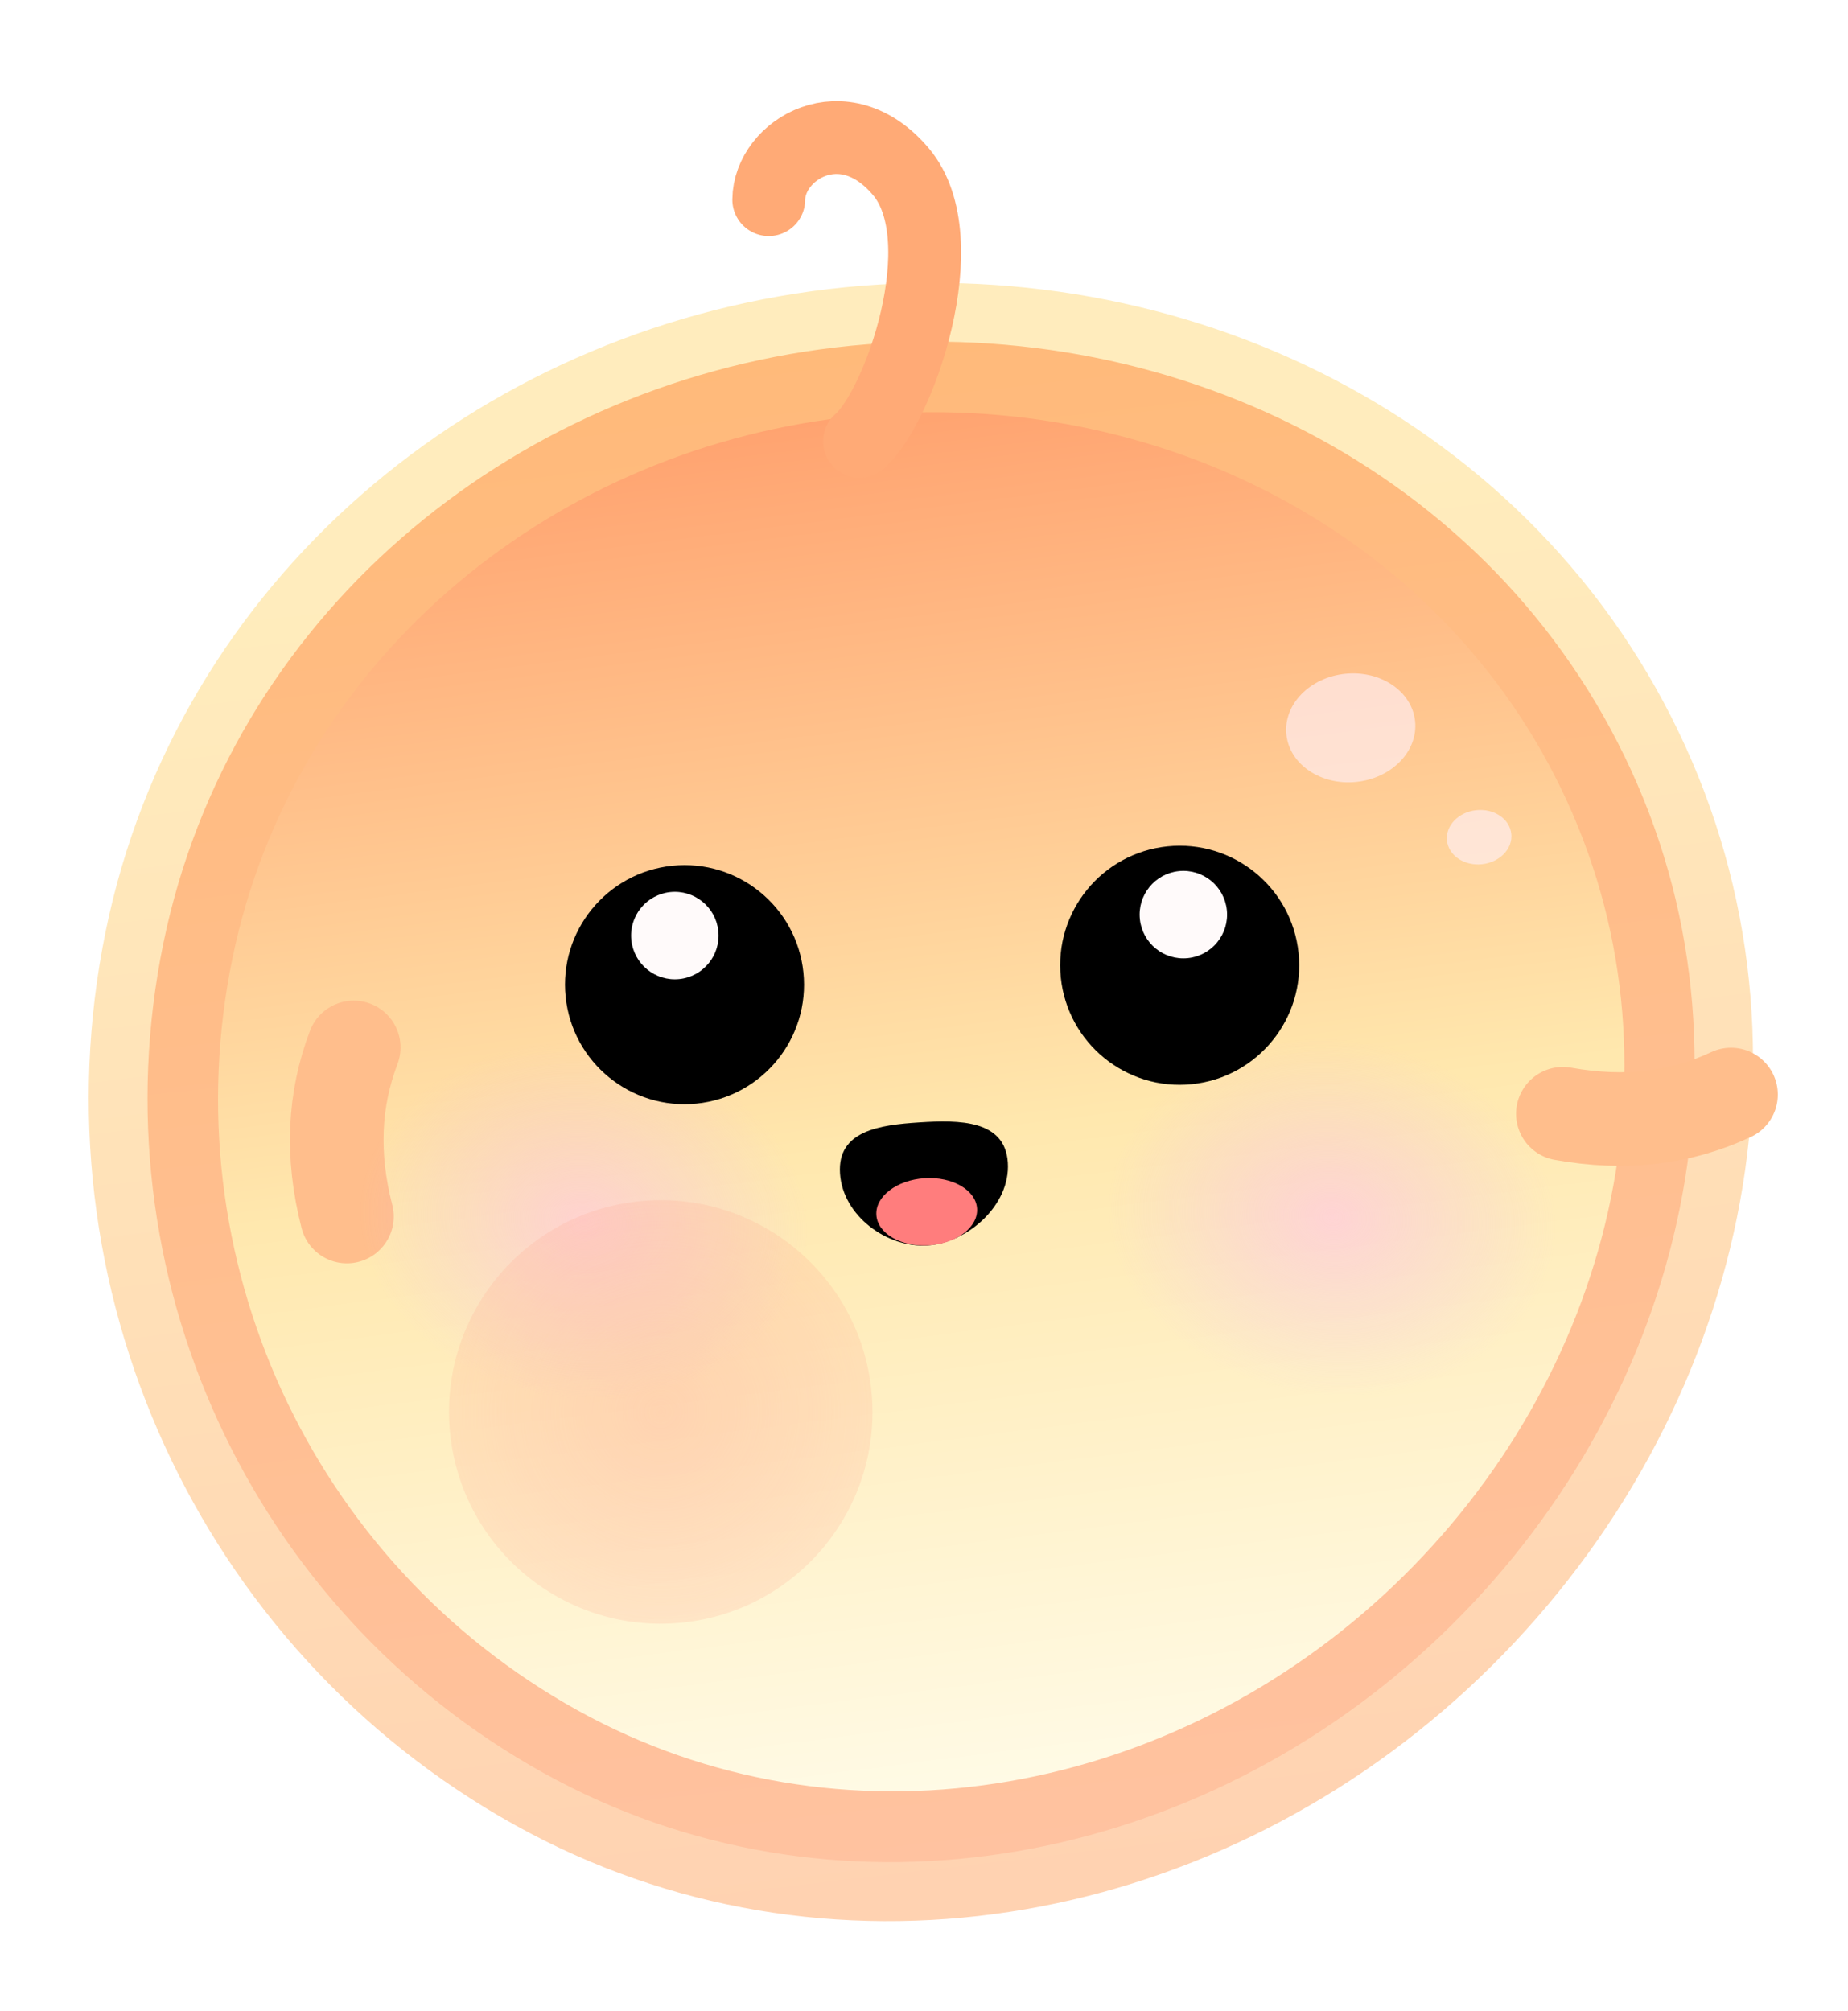 <svg width="216" height="235" viewBox="0 0 216 235" fill="none" xmlns="http://www.w3.org/2000/svg">
<path opacity="0.5" fill-rule="evenodd" clip-rule="evenodd" d="M96.896 33.775C55.55 38.636 20.716 67.962 12.349 108.848C3.863 150.31 23.231 192.729 60.163 213.263C96.435 233.431 141.032 225.494 171.544 197.362C202.146 169.147 214.264 125.064 196.958 87.139C179.581 49.058 138.365 28.898 96.896 33.775Z" fill="url(#paint0_linear_2249_44)"/>
<path fill-rule="evenodd" clip-rule="evenodd" d="M97.689 40.595C59.254 45.115 26.869 72.337 19.084 110.284C11.189 148.766 29.184 188.13 63.512 207.181C97.225 225.892 138.682 218.518 167.049 192.404C195.501 166.213 206.773 125.299 190.692 90.104C174.546 54.765 136.237 36.062 97.689 40.595Z" fill="url(#paint1_linear_2249_44)"/>
<path fill-rule="evenodd" clip-rule="evenodd" d="M98.638 48.779C63.698 52.888 34.251 77.587 27.165 112.006C19.978 146.912 36.328 182.611 67.529 199.882C98.172 216.844 135.861 210.146 161.655 186.454C187.525 162.691 197.782 125.579 183.172 93.661C168.503 61.613 133.683 44.658 98.638 48.779Z" fill="url(#paint2_linear_2249_44)"/>
<path d="M41.344 122.405C39.034 128.479 38.703 134.974 40.549 142.166" stroke="#FFBE8C" stroke-width="10.942" stroke-linecap="round"/>
<path d="M202.323 127.912C196.435 130.662 189.982 131.47 182.674 130.158" stroke="#FFBE8C" stroke-width="10.942" stroke-linecap="round"/>
<g opacity="0.6" filter="url(#filter0_f_2249_44)">
<ellipse cx="157.878" cy="85.058" rx="7.562" ry="6.352" transform="rotate(-5.896 157.878 85.058)" fill="#FFF2FE"/>
</g>
<g opacity="0.6" filter="url(#filter1_f_2249_44)">
<ellipse cx="172.885" cy="97.837" rx="3.781" ry="3.176" transform="rotate(-5.896 172.885 97.837)" fill="#FFF2FE"/>
</g>
<ellipse cx="33.215" cy="26.256" rx="33.215" ry="26.256" transform="matrix(-0.999 -0.035 -0.035 0.999 189.824 117.203)" fill="url(#paint3_radial_2249_44)"/>
<ellipse cx="33.215" cy="26.256" rx="33.215" ry="26.256" transform="matrix(-0.999 -0.035 -0.035 0.999 102.346 117.638)" fill="url(#paint4_radial_2249_44)"/>
<path d="M98.181 137.126C98.503 142.121 103.721 145.85 108.393 145.549C113.066 145.248 118.119 140.859 117.798 135.864C117.477 130.869 112.14 130.863 107.468 131.164C102.795 131.465 97.86 132.132 98.181 137.126Z" fill="black"/>
<ellipse cx="5.897" cy="3.931" rx="5.897" ry="3.931" transform="matrix(-0.998 0.064 0.064 0.998 113.951 137.312)" fill="#FF7D7D"/>
<circle cx="137.885" cy="112.804" r="13.969" transform="rotate(-5.896 137.885 112.804)" fill="black"/>
<circle cx="138.314" cy="106.885" r="5.111" transform="rotate(-5.896 138.314 106.885)" fill="#FFFAFA"/>
<circle cx="80.01" cy="115.07" r="13.969" transform="rotate(-5.896 80.01 115.07)" fill="black"/>
<circle cx="78.877" cy="109.333" r="5.111" transform="rotate(-5.896 78.877 109.333)" fill="#FFFAFA"/>
<circle cx="77.23" cy="165.003" r="24.747" transform="rotate(-5.896 77.23 165.003)" fill="url(#paint5_radial_2249_44)" fill-opacity="0.3"/>
<circle cx="77.23" cy="165.003" r="24.747" transform="rotate(-5.896 77.23 165.003)" fill="#FFA98D" fill-opacity="0.2"/>
<path d="M89.854 23.331C89.895 17.513 98.625 12.136 105.31 20.074C111.995 28.013 105.049 47.646 100.468 51.571" stroke="#FFAA76" stroke-width="8.512" stroke-linecap="round"/>
<defs>
<filter id="filter0_f_2249_44" x="149.732" y="78.096" width="16.293" height="13.925" filterUnits="userSpaceOnUse" color-interpolation-filters="sRGB">
<feFlood flood-opacity="0" result="BackgroundImageFix"/>
<feBlend mode="normal" in="SourceGraphic" in2="BackgroundImageFix" result="shape"/>
<feGaussianBlur stdDeviation="0.298" result="effect1_foregroundBlur_2249_44"/>
</filter>
<filter id="filter1_f_2249_44" x="168.514" y="94.058" width="8.742" height="7.558" filterUnits="userSpaceOnUse" color-interpolation-filters="sRGB">
<feFlood flood-opacity="0" result="BackgroundImageFix"/>
<feBlend mode="normal" in="SourceGraphic" in2="BackgroundImageFix" result="shape"/>
<feGaussianBlur stdDeviation="0.298" result="effect1_foregroundBlur_2249_44"/>
</filter>
<linearGradient id="paint0_linear_2249_44" x1="96.843" y1="33.781" x2="118.961" y2="223.375" gradientUnits="userSpaceOnUse">
<stop offset="0.161" stop-color="#FFDA7B"/>
<stop offset="1" stop-color="#FFA564"/>
</linearGradient>
<linearGradient id="paint1_linear_2249_44" x1="97.639" y1="40.601" x2="118.166" y2="216.555" gradientUnits="userSpaceOnUse">
<stop stop-color="#FFBA7A"/>
<stop offset="1" stop-color="#FFC2A0"/>
</linearGradient>
<linearGradient id="paint2_linear_2249_44" x1="98.594" y1="48.784" x2="120.751" y2="223.386" gradientUnits="userSpaceOnUse">
<stop stop-color="#FFA370"/>
<stop offset="0.484" stop-color="#FFE8AE"/>
<stop offset="0.927" stop-color="#FFFBE7"/>
</linearGradient>
<radialGradient id="paint3_radial_2249_44" cx="0" cy="0" r="1" gradientUnits="userSpaceOnUse" gradientTransform="translate(33.215 26.256) rotate(85.179) scale(20.802 26.246)">
<stop stop-color="#FFB1FC" stop-opacity="0.41"/>
<stop offset="1" stop-color="#E4ABF8" stop-opacity="0"/>
</radialGradient>
<radialGradient id="paint4_radial_2249_44" cx="0" cy="0" r="1" gradientUnits="userSpaceOnUse" gradientTransform="translate(33.215 26.256) rotate(85.179) scale(20.802 26.246)">
<stop stop-color="#FFB1FC" stop-opacity="0.41"/>
<stop offset="1" stop-color="#E4ABF8" stop-opacity="0"/>
</radialGradient>
<radialGradient id="paint5_radial_2249_44" cx="0" cy="0" r="1" gradientUnits="userSpaceOnUse" gradientTransform="translate(77.23 165.003) rotate(90) scale(24.747)">
<stop stop-color="#FFBAA4"/>
<stop offset="1" stop-color="#FFB4A4" stop-opacity="0"/>
</radialGradient>
</defs>
</svg>
